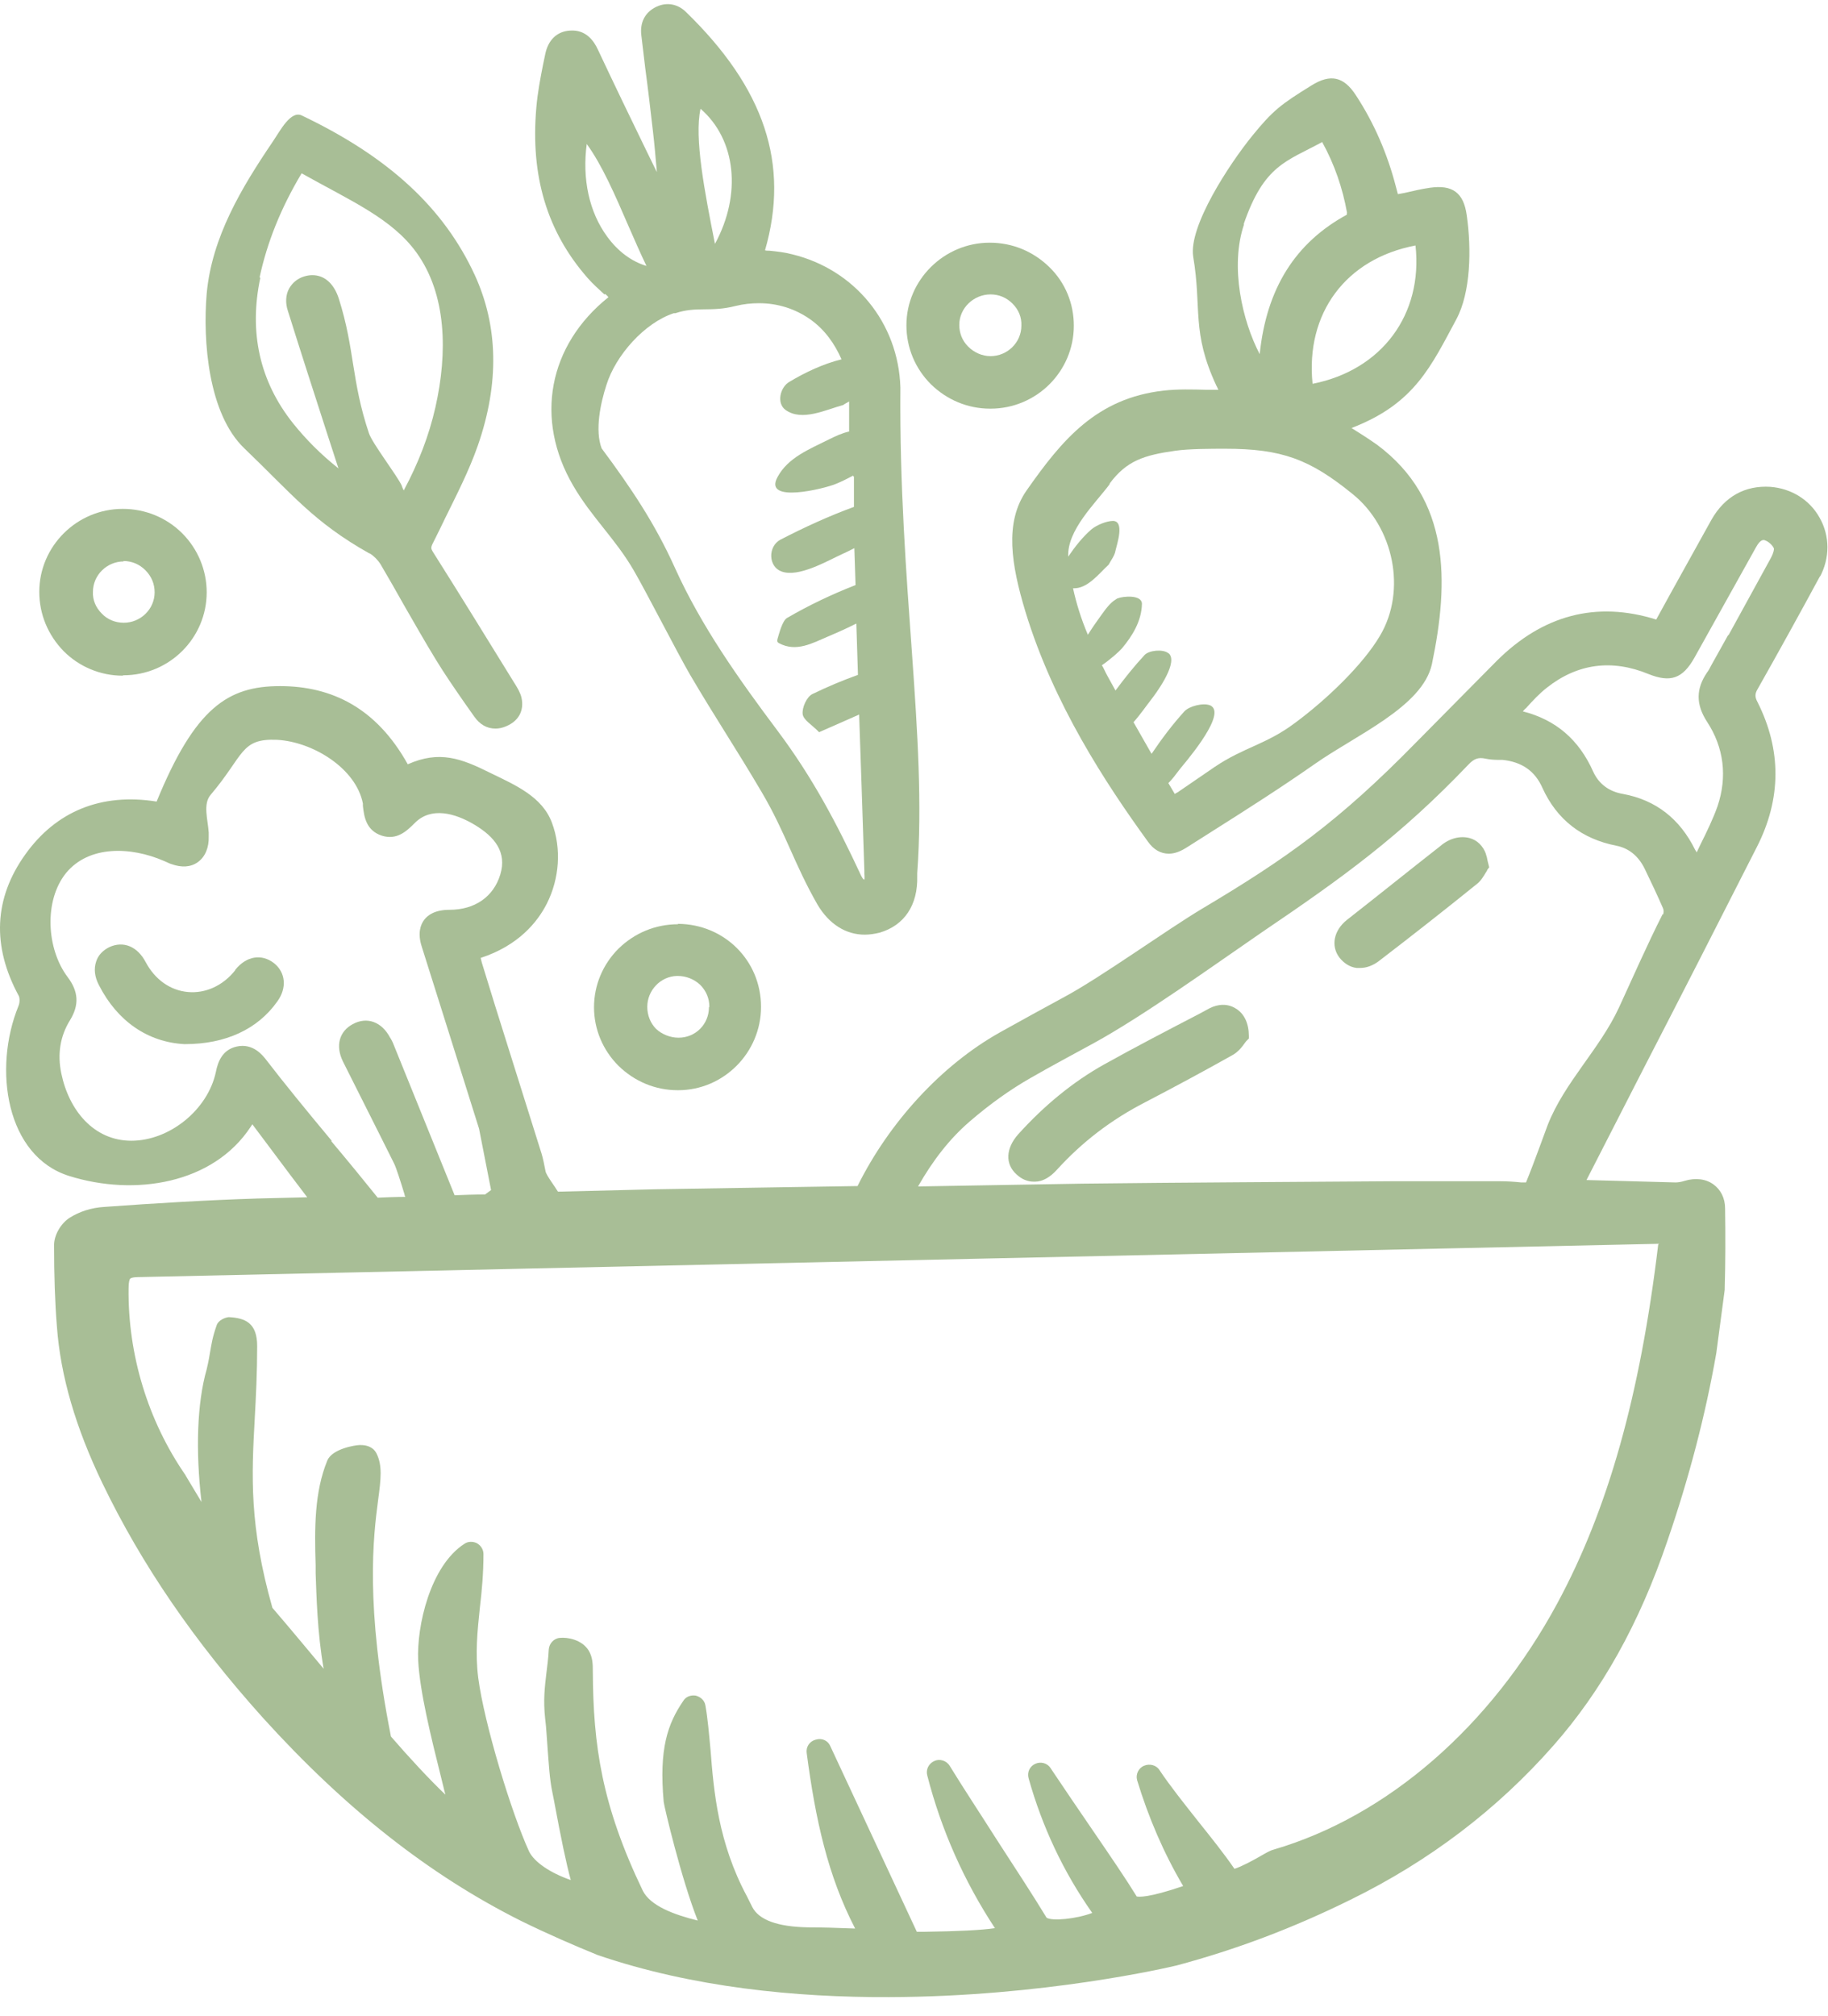 <?xml version="1.0" encoding="UTF-8"?>
<svg xmlns="http://www.w3.org/2000/svg" width="88" height="97" viewBox="0 0 88 97" fill="none">
  <path d="M87.596 27.787C88.098 26.861 88.098 25.8 87.596 24.913C87.114 24.044 86.227 23.504 85.225 23.427C84.01 23.35 83.027 23.89 82.39 25.009C81.754 26.167 81.099 27.324 80.462 28.482L79.73 29.813C76.837 28.906 74.254 29.601 72.036 31.819C70.744 33.131 69.453 34.424 68.161 35.736C64.439 39.536 61.933 41.311 57.845 43.742C56.11 44.784 53.006 47.022 51.251 47.967C50.21 48.527 49.169 49.106 48.127 49.684C45.312 51.266 42.806 54.006 41.282 57.074C38.043 57.131 34.804 57.17 31.565 57.228C30.003 57.266 28.422 57.305 26.86 57.344C26.725 57.112 26.282 56.533 26.262 56.36C26.204 56.07 26.147 55.762 26.07 55.511C25.318 53.138 24.585 50.765 23.833 48.392L23.197 46.328C23.197 46.328 23.158 46.173 23.139 46.096C24.971 45.498 25.877 44.36 26.32 43.492C26.937 42.276 27.034 40.829 26.571 39.594C26.108 38.34 24.816 37.781 23.621 37.202C22.194 36.488 21.153 36.102 19.63 36.778C18.126 34.077 15.985 33.016 13.479 33.016C10.972 33.016 9.391 34.057 7.54 38.572C4.879 38.147 2.701 39.035 1.216 41.118C-0.288 43.221 -0.404 45.517 0.907 47.929C0.946 48.006 0.965 48.237 0.888 48.411C-0.346 51.44 0.29 55.646 3.337 56.591C6.48 57.575 10.259 56.977 12.071 54.218L12.148 54.102C12.611 54.72 13.305 55.646 13.999 56.572C14.269 56.919 14.52 57.266 14.79 57.614C13.999 57.633 13.209 57.652 12.418 57.672C9.95 57.749 7.444 57.903 5.034 58.077C4.378 58.115 3.819 58.308 3.356 58.598C2.932 58.868 2.604 59.427 2.604 59.91C2.604 61.356 2.643 62.649 2.739 63.826C2.913 66.218 3.645 68.707 4.937 71.389C6.827 75.305 9.353 78.99 12.669 82.675C16.602 87.016 20.651 90.218 25.086 92.437C26.34 93.054 27.631 93.614 28.769 94.077C33.339 95.639 38.333 96.122 42.806 96.102C50.229 96.083 56.245 94.675 56.65 94.578C59.523 93.807 62.241 92.784 65.018 91.414C68.797 89.562 72.075 87.073 74.774 84.006C77.107 81.363 78.92 78.122 80.269 74.147C81.311 71.118 82.101 68.09 82.622 65.118L83.027 62.07C83.027 62.07 83.027 62.032 83.027 62.012C83.065 60.72 83.065 59.447 83.046 58.154C83.046 57.652 82.834 57.247 82.487 56.996C82.12 56.726 81.619 56.668 81.099 56.823C80.925 56.88 80.771 56.9 80.655 56.9L78.534 56.842C77.821 56.823 77.107 56.803 76.374 56.784L79.17 51.324C80.983 47.813 82.776 44.302 84.569 40.771C85.764 38.437 85.764 36.083 84.608 33.787C84.473 33.536 84.473 33.382 84.627 33.131C85.61 31.395 86.632 29.543 87.635 27.691L87.596 27.787ZM15.966 54.893C14.79 53.485 13.595 52.019 12.842 51.035C12.65 50.784 12.187 50.186 11.396 50.36C10.702 50.514 10.49 51.093 10.394 51.575C10.008 53.408 8.157 54.893 6.325 54.893C4.513 54.893 3.318 53.427 2.951 51.652C2.758 50.726 2.893 49.858 3.375 49.086C3.819 48.353 3.78 47.717 3.26 47.022C2.238 45.672 2.103 43.337 3.183 42.006C4.282 40.675 6.287 40.733 7.887 41.427L8.022 41.485C8.022 41.485 8.176 41.562 8.254 41.581C8.736 41.755 9.179 41.736 9.526 41.485C9.873 41.234 10.066 40.791 10.047 40.25V40.057C10.008 39.44 9.758 38.688 10.143 38.244C11.763 36.334 11.57 35.524 13.344 35.601C15.06 35.697 17.142 36.971 17.47 38.668C17.47 38.688 17.47 38.726 17.47 38.784C17.528 39.305 17.624 39.961 18.376 40.212C19.109 40.443 19.572 39.999 19.977 39.594C20.748 38.823 21.886 39.112 22.85 39.691C23.814 40.27 24.411 41.003 24.084 42.083C23.756 43.163 22.85 43.781 21.635 43.781C20.941 43.781 20.594 44.032 20.42 44.263C20.247 44.495 20.092 44.9 20.304 45.556C21.23 48.469 22.136 51.382 23.062 54.315L23.64 57.266L23.351 57.479C22.869 57.479 22.367 57.498 21.886 57.517L18.955 50.282L18.916 50.186C18.916 50.186 18.839 50.012 18.781 49.935C18.376 49.163 17.663 48.913 16.988 49.279C16.332 49.627 16.14 50.321 16.506 51.074C17.123 52.308 17.74 53.524 18.357 54.758L18.974 55.993C19.07 56.186 19.282 56.842 19.475 57.479C19.475 57.517 19.495 57.556 19.514 57.594C19.07 57.594 18.627 57.614 18.183 57.633C17.547 56.842 16.776 55.897 15.947 54.913L15.966 54.893ZM79.826 59.89C78.958 67.125 77.416 72.623 74.967 77.157C71.766 83.08 66.792 87.401 61.316 89.003C61.162 89.041 60.988 89.138 60.622 89.35C60.352 89.504 59.754 89.832 59.426 89.929C58.925 89.196 58.289 88.405 57.672 87.633C57.016 86.803 56.322 85.935 55.821 85.183C55.666 84.932 55.339 84.855 55.069 84.971C54.799 85.086 54.664 85.395 54.741 85.665C55.281 87.44 56.013 89.157 56.958 90.758C55.261 91.337 54.818 91.279 54.722 91.26C54.201 90.411 53.449 89.311 52.697 88.212C51.945 87.112 51.193 86.012 50.576 85.086C50.422 84.835 50.094 84.758 49.843 84.874C49.574 84.99 49.438 85.279 49.516 85.569C50.171 87.903 51.193 90.083 52.581 92.051C51.829 92.34 50.653 92.456 50.383 92.282C49.728 91.202 48.879 89.909 48.031 88.598C47.221 87.324 46.392 86.07 45.717 84.971C45.563 84.72 45.235 84.623 44.984 84.739C44.715 84.855 44.56 85.144 44.638 85.434C45.312 88.057 46.411 90.527 47.896 92.784C47.26 92.88 46.103 92.938 44.502 92.958C44.367 92.958 44.252 92.958 44.136 92.958L39.971 84.025C39.856 83.755 39.566 83.62 39.258 83.717C38.969 83.794 38.795 84.064 38.834 84.353C39.258 87.575 39.856 90.276 41.167 92.803C40.261 92.765 39.509 92.746 38.911 92.746C37.433 92.72 36.533 92.392 36.212 91.762L35.961 91.26C34.573 88.675 34.361 86.205 34.206 84.218C34.129 83.408 34.071 82.694 33.956 82.057C33.917 81.826 33.724 81.652 33.493 81.594C33.242 81.556 33.011 81.652 32.895 81.845C32.143 82.945 31.719 84.141 31.95 86.707C31.97 86.919 32.799 90.43 33.589 92.418C32.413 92.128 31.314 91.704 30.948 90.99C28.962 86.861 28.557 83.987 28.538 80.418C28.538 80.109 28.538 79.762 28.345 79.434C28.017 78.893 27.303 78.778 26.956 78.816C26.667 78.835 26.436 79.086 26.417 79.376C26.397 79.82 26.34 80.186 26.301 80.533C26.224 81.189 26.147 81.807 26.243 82.694C26.301 83.138 26.32 83.62 26.359 84.102C26.417 84.835 26.455 85.607 26.59 86.244L26.667 86.63C27.014 88.501 27.265 89.697 27.477 90.469C26.474 90.122 25.723 89.601 25.472 89.099C24.623 87.247 23.312 82.945 23.023 80.746C22.869 79.53 22.985 78.488 23.1 77.369C23.197 76.559 23.274 75.71 23.274 74.784C23.274 74.572 23.158 74.379 22.965 74.263C22.772 74.167 22.541 74.167 22.367 74.282C20.709 75.344 20.054 78.257 20.131 79.897C20.208 81.401 20.748 83.582 21.23 85.511C21.307 85.8 21.365 86.09 21.442 86.36C20.69 85.646 19.687 84.565 18.82 83.562C17.567 77.215 17.971 73.954 18.203 72.18C18.338 71.176 18.415 70.52 18.126 69.942C18.049 69.787 17.856 69.537 17.354 69.537H17.316C17.123 69.537 15.985 69.71 15.754 70.289C15.137 71.794 15.137 73.53 15.195 75.324V75.71C15.233 76.713 15.272 78.565 15.581 80.302C14.963 79.569 14.173 78.604 13.113 77.369C11.994 73.414 12.11 71.022 12.264 68.244C12.322 67.183 12.38 66.064 12.38 64.771C12.38 63.672 11.821 63.421 11.011 63.382C10.818 63.401 10.509 63.536 10.432 63.768C10.22 64.366 10.182 64.694 10.124 65.003C10.085 65.234 10.047 65.485 9.95 65.89C9.488 67.511 9.41 69.787 9.7 72.276L8.948 71.022C8.948 71.022 8.948 71.022 8.928 70.983C7.116 68.36 6.152 65.176 6.19 61.993C6.19 61.723 6.229 61.569 6.268 61.53C6.345 61.453 6.653 61.453 6.769 61.453L79.864 59.852L79.826 59.89ZM80.038 43.993C79.286 45.479 78.63 46.983 77.936 48.488C76.992 50.514 75.314 52.077 74.504 54.141C74.427 54.334 73.887 55.858 73.463 56.9H73.232C72.865 56.861 72.538 56.842 72.21 56.842H66.946C61.991 56.88 57.055 56.9 52.099 56.958C49.458 56.996 46.836 57.054 44.194 57.093C44.907 55.839 45.717 54.797 46.681 53.967C47.665 53.118 48.648 52.424 49.593 51.884C50.595 51.305 51.617 50.765 52.639 50.205C55.069 48.874 58.443 46.443 60.776 44.842C64.651 42.218 67.409 40.231 70.686 36.797C70.957 36.508 71.169 36.43 71.516 36.508C71.709 36.546 71.901 36.565 72.094 36.565H72.325C73.251 36.662 73.887 37.086 74.254 37.916C74.948 39.44 76.143 40.366 77.801 40.694C78.399 40.81 78.862 41.176 79.17 41.794C79.498 42.469 79.787 43.086 80.057 43.704C80.096 43.781 80.096 43.935 80.057 44.012L80.038 43.993ZM83.2 30.546L82.371 32.032C82.313 32.147 82.255 32.263 82.178 32.36C81.638 33.151 81.638 33.903 82.178 34.733C82.988 35.967 83.162 37.376 82.68 38.803C82.467 39.401 82.178 39.999 81.87 40.617C81.812 40.752 81.735 40.887 81.677 41.022C81.658 40.964 81.619 40.926 81.6 40.887C80.867 39.401 79.71 38.495 78.129 38.205C77.454 38.09 76.972 37.723 76.702 37.144C76.008 35.581 74.89 34.636 73.309 34.231C73.367 34.173 73.405 34.115 73.463 34.077C73.791 33.71 74.119 33.363 74.466 33.093C75.931 31.935 77.589 31.704 79.363 32.437C80.424 32.861 81.002 32.649 81.561 31.665C82.545 29.89 83.547 28.115 84.531 26.34C84.762 25.916 84.916 25.974 84.993 26.012C85.147 26.07 85.34 26.244 85.398 26.398C85.398 26.437 85.398 26.572 85.244 26.861C84.569 28.096 83.875 29.35 83.2 30.585V30.546Z" fill="#A8BE96"></path>
  <path d="M29.135 14.147C29.135 14.147 29.251 14.244 29.289 14.302C26.397 16.617 25.722 20.167 27.593 23.369C28.48 24.893 29.617 25.916 30.504 27.44C31.121 28.501 32.606 31.414 33.223 32.475C34.495 34.636 35.401 35.967 36.674 38.128C37.831 40.096 38.217 41.543 39.354 43.53C39.913 44.475 40.723 44.977 41.629 44.977C41.861 44.977 42.111 44.938 42.343 44.881C43.538 44.533 44.194 43.549 44.155 42.16V42.025C44.637 35.408 43.268 28.173 43.345 18.643C43.249 15.537 41.147 12.971 38.139 12.238C37.773 12.141 37.407 12.102 37.04 12.064C36.963 12.064 36.886 12.064 36.828 12.045C38.024 7.897 36.809 4.25 33.011 0.565C32.587 0.16 32.027 0.083 31.507 0.373C31.025 0.643 30.813 1.106 30.87 1.665L31.063 3.286C31.198 4.289 31.314 5.292 31.43 6.295C31.507 6.951 31.565 7.627 31.622 8.283L31.14 7.299C30.35 5.678 29.559 4.038 28.788 2.398C28.595 1.974 28.21 1.414 27.438 1.472C26.802 1.511 26.378 1.935 26.243 2.63L26.146 3.093C26.012 3.768 25.877 4.482 25.819 5.176C25.529 8.475 26.339 11.157 28.287 13.376C28.537 13.665 28.827 13.916 29.096 14.167L29.135 14.147ZM33.724 5.234C35.44 6.72 35.71 9.363 34.418 11.736C33.917 9.209 33.416 6.623 33.724 5.234ZM32.509 15.073C33.55 14.726 34.187 15.035 35.401 14.726C35.787 14.63 36.173 14.591 36.539 14.591C37.445 14.591 38.294 14.861 39.026 15.382C39.701 15.864 40.183 16.54 40.511 17.292C39.643 17.504 38.776 17.91 38.005 18.372C37.561 18.623 37.368 19.395 37.812 19.723C38.602 20.302 39.778 19.704 40.588 19.491C40.665 19.434 40.781 19.376 40.877 19.318C40.877 19.569 40.877 19.82 40.877 20.09C40.877 20.302 40.877 20.533 40.877 20.765C40.53 20.842 40.203 20.996 39.894 21.151C38.969 21.614 37.927 22.019 37.426 22.964C36.732 24.257 39.721 23.504 40.222 23.292C40.511 23.176 40.781 23.041 41.07 22.887C41.07 22.906 41.109 22.945 41.109 22.945C41.109 23.176 41.109 23.408 41.109 23.639C41.109 23.89 41.109 24.141 41.109 24.392C39.894 24.836 38.718 25.376 37.561 25.974C36.963 26.302 36.983 27.266 37.619 27.498C38.429 27.807 39.817 26.996 40.53 26.668C40.627 26.63 40.858 26.514 41.128 26.379C41.147 26.977 41.167 27.575 41.186 28.154C40.048 28.598 38.949 29.119 37.889 29.736C37.657 29.871 37.503 30.508 37.426 30.758C37.426 30.797 37.407 30.836 37.426 30.874C37.426 30.913 37.484 30.932 37.503 30.951C38.332 31.395 39.104 30.951 39.875 30.623C40.01 30.566 40.608 30.315 41.224 30.006C41.244 30.836 41.282 31.646 41.302 32.475C40.55 32.745 39.817 33.054 39.104 33.401C38.834 33.536 38.602 34.057 38.641 34.366C38.679 34.656 39.104 34.887 39.431 35.234C40.087 34.945 40.742 34.656 41.359 34.385C41.398 35.524 41.437 36.643 41.475 37.781L41.61 41.89V42.025C41.61 42.122 41.629 42.218 41.61 42.334C41.61 42.334 41.572 42.315 41.552 42.295C41.533 42.276 41.494 42.218 41.456 42.141C40.28 39.614 39.104 37.395 37.426 35.157C35.575 32.688 33.763 30.141 32.49 27.324C31.526 25.183 30.369 23.466 28.962 21.575C28.634 20.707 28.904 19.414 29.193 18.527C29.636 17.099 31.025 15.537 32.432 15.073H32.509ZM28.248 6.932C28.981 7.935 29.617 9.401 30.234 10.829C30.523 11.485 30.813 12.16 31.121 12.797C30.408 12.585 29.752 12.102 29.232 11.389C28.364 10.212 28.017 8.61 28.248 6.913V6.932Z" fill="#A8BE96"></path>
  <path d="M49.42 23.601C48.34 25.144 48.687 27.189 49.362 29.427C50.712 33.864 53.218 37.684 55.262 40.501C55.532 40.887 55.879 41.08 56.265 41.08C56.535 41.08 56.805 40.983 57.113 40.79L58.328 40.019C59.947 38.996 61.644 37.916 63.245 36.797C65.231 35.389 68.489 34.019 68.933 31.954C69.762 27.98 69.82 24.025 66.291 21.401C65.905 21.131 65.52 20.88 65.115 20.63C65.115 20.63 65.076 20.61 65.057 20.591C65.096 20.591 65.134 20.572 65.173 20.552C68.103 19.395 68.894 17.62 70.109 15.363C70.803 14.07 70.841 11.986 70.61 10.366C70.533 9.806 70.359 9.44 70.07 9.228C69.781 9.015 69.376 8.958 68.836 9.035C68.431 9.093 68.026 9.189 67.602 9.286L67.294 9.343L67.197 8.977C66.792 7.414 66.156 5.929 65.269 4.578C64.691 3.691 64.054 3.536 63.129 4.115C61.663 5.022 61.278 5.311 60.275 6.546C59.195 7.877 57.209 10.887 57.441 12.353C57.865 14.861 57.344 15.961 58.559 18.565C58.598 18.623 58.617 18.7 58.656 18.758C58.482 18.758 58.289 18.758 58.116 18.758C57.383 18.739 56.708 18.72 56.014 18.797C52.794 19.163 51.136 21.151 49.42 23.601ZM68.142 11.813C68.508 15.131 66.522 17.813 63.187 18.469C62.84 15.073 64.787 12.45 68.142 11.813ZM59.87 10.79C60.854 7.935 61.914 7.781 63.649 6.835C64.247 7.916 64.633 9.054 64.845 10.231C64.845 10.25 64.826 10.327 64.845 10.327C62.358 11.678 60.969 13.877 60.642 17.041C59.812 15.459 59.195 12.835 59.89 10.79H59.87ZM53.43 23.253C54.24 22.173 55.069 21.903 56.573 21.691C57.248 21.594 58.328 21.594 58.983 21.594C61.702 21.594 63.052 22.096 65.115 23.774C67.082 25.356 67.737 28.404 66.426 30.604C65.616 31.974 63.881 33.652 62.338 34.79C60.95 35.832 59.89 35.948 58.463 36.913C57.865 37.318 57.287 37.723 56.689 38.128C56.65 38.147 56.612 38.167 56.554 38.205C56.458 38.032 56.342 37.858 56.245 37.684C56.438 37.491 56.612 37.26 56.785 37.028C56.997 36.758 58.868 34.617 58.386 34.038C58.347 33.999 58.309 33.961 58.251 33.941C57.923 33.806 57.248 33.98 57.017 34.231C56.438 34.868 55.918 35.562 55.436 36.276C55.146 35.774 54.857 35.253 54.568 34.752C54.896 34.385 55.185 33.961 55.397 33.691C55.609 33.421 56.65 32.032 56.322 31.511C56.303 31.472 56.284 31.453 56.245 31.433C55.975 31.221 55.32 31.298 55.108 31.511C54.606 32.051 54.144 32.63 53.7 33.228C53.565 32.977 53.43 32.745 53.295 32.495C53.199 32.321 53.141 32.167 53.045 32.012C53.469 31.723 53.893 31.337 54.009 31.202C54.51 30.604 54.954 29.89 54.973 29.061C54.973 28.598 54.047 28.694 53.816 28.79C53.797 28.79 53.758 28.81 53.739 28.829C53.43 29.003 53.199 29.35 52.987 29.639C52.775 29.929 52.563 30.237 52.37 30.546C52.042 29.774 51.811 29.022 51.656 28.308C52.351 28.347 52.91 27.594 53.373 27.17C53.469 26.977 53.662 26.745 53.7 26.495C53.777 26.167 54.144 25.086 53.585 25.067C53.257 25.067 52.775 25.279 52.543 25.472C52.119 25.839 51.753 26.302 51.425 26.784C51.367 25.511 52.717 24.237 53.411 23.311L53.43 23.253Z" fill="#A8BE96"></path>
  <path d="M17.797 26.63C17.99 26.745 18.183 26.938 18.318 27.151C18.703 27.806 19.07 28.443 19.436 29.099C19.938 29.967 20.439 30.855 20.959 31.704C21.403 32.437 21.885 33.131 22.367 33.826L22.83 34.482C23.1 34.868 23.447 35.06 23.852 35.06C24.025 35.06 24.199 35.022 24.372 34.945C24.97 34.694 25.24 34.192 25.105 33.575C25.047 33.324 24.912 33.112 24.796 32.919L24.758 32.861C23.447 30.739 22.155 28.636 20.825 26.533C20.747 26.398 20.728 26.34 20.863 26.09C21.056 25.704 21.249 25.318 21.422 24.951C21.981 23.813 22.579 22.655 23.003 21.44C24.044 18.45 23.987 15.691 22.849 13.221C21.364 10.019 18.742 7.569 14.539 5.562C13.999 5.292 13.498 6.276 13.131 6.816C11.627 9.035 10.2 11.408 9.95 14.128C9.757 16.405 10.027 19.916 11.762 21.575C14.057 23.774 15.098 25.125 17.778 26.63H17.797ZM12.495 13.356C12.861 11.659 13.517 10.019 14.52 8.34C16.852 9.652 18.858 10.501 20.053 12.16C21.499 14.167 21.557 16.964 20.959 19.607C20.651 20.958 20.15 22.27 19.436 23.601C19.398 23.524 19.359 23.446 19.34 23.369C19.108 22.868 17.913 21.324 17.759 20.842C16.91 18.314 17.084 16.81 16.313 14.379C16.081 13.646 15.618 13.241 15.04 13.241C14.905 13.241 14.789 13.26 14.655 13.299C14.327 13.395 14.076 13.607 13.922 13.877C13.748 14.186 13.729 14.591 13.864 14.977C14.481 16.945 15.117 18.913 15.754 20.881L16.293 22.54C15.445 21.864 14.751 21.17 14.115 20.379C12.495 18.353 11.974 15.98 12.534 13.356H12.495Z" fill="#A8BE96"></path>
  <path d="M32.645 44.475C31.546 44.475 30.543 44.9 29.772 45.652C29.02 46.405 28.596 47.408 28.596 48.469C28.596 49.53 29.02 50.533 29.772 51.286C30.543 52.038 31.546 52.462 32.626 52.462H32.645C34.843 52.462 36.636 50.649 36.636 48.45C36.636 46.231 34.881 44.475 32.645 44.456H32.626L32.645 44.475ZM34.129 48.469C34.129 49.279 33.493 49.935 32.664 49.935C32.278 49.935 31.873 49.781 31.584 49.511C31.314 49.241 31.16 48.855 31.16 48.45C31.16 47.659 31.796 46.983 32.587 46.964H32.626C33.03 46.964 33.416 47.118 33.705 47.389C33.995 47.678 34.149 48.044 34.149 48.45L34.129 48.469Z" fill="#A8BE96"></path>
  <path d="M47.684 19.665C49.901 19.665 51.694 17.871 51.694 15.672C51.694 14.611 51.289 13.607 50.518 12.855C49.747 12.103 48.744 11.678 47.645 11.678C45.447 11.678 43.635 13.472 43.635 15.652C43.635 16.733 44.059 17.736 44.811 18.488C45.582 19.241 46.585 19.665 47.665 19.665H47.684ZM47.684 14.167C48.089 14.167 48.455 14.321 48.744 14.611C49.033 14.9 49.188 15.267 49.169 15.672C49.169 16.482 48.494 17.138 47.684 17.138C47.279 17.138 46.893 16.964 46.604 16.675C46.315 16.386 46.18 16.019 46.18 15.633C46.18 14.823 46.874 14.167 47.684 14.167Z" fill="#A8BE96"></path>
  <path d="M5.94 32.495C8.157 32.495 9.95 30.701 9.95 28.501C9.95 27.44 9.526 26.418 8.774 25.665C8.022 24.913 7 24.488 5.92 24.488H5.901C3.703 24.488 1.891 26.282 1.891 28.482C1.891 29.562 2.315 30.566 3.067 31.337C3.819 32.09 4.841 32.514 5.901 32.514L5.94 32.495ZM5.94 26.996C6.345 26.996 6.711 27.151 7 27.44C7.289 27.729 7.444 28.096 7.444 28.501C7.444 29.311 6.769 29.967 5.959 29.967C5.554 29.967 5.168 29.813 4.899 29.524C4.609 29.234 4.455 28.868 4.474 28.482C4.474 27.672 5.149 27.016 5.959 27.016L5.94 26.996Z" fill="#A8BE96"></path>
  <path d="M58.212 48.527L57.749 48.778C56.226 49.569 54.664 50.379 53.141 51.228C51.656 52.058 50.268 53.196 49.014 54.585C48.417 55.26 48.378 56.013 48.937 56.514C49.188 56.746 49.458 56.862 49.767 56.862C49.767 56.862 49.805 56.862 49.824 56.862C50.191 56.862 50.557 56.649 50.885 56.283C52.08 54.971 53.468 53.891 55.165 53.022C56.496 52.328 57.903 51.575 59.311 50.784C59.6 50.63 59.793 50.379 59.928 50.186C59.966 50.128 60.005 50.09 60.043 50.051L60.12 49.974V49.858C60.12 49.26 59.908 48.778 59.484 48.527C59.118 48.296 58.655 48.296 58.212 48.527Z" fill="#A8BE96"></path>
  <path d="M71.535 41.099C71.4 40.713 71.111 40.424 70.745 40.328C70.302 40.212 69.781 40.328 69.337 40.713C67.834 41.89 66.349 43.086 64.845 44.263C64.209 44.765 64.054 45.517 64.478 46.077C64.691 46.347 64.98 46.54 65.308 46.578C65.365 46.578 65.423 46.578 65.481 46.578C65.79 46.578 66.079 46.462 66.349 46.27C67.911 45.074 69.511 43.819 71.111 42.527C71.304 42.373 71.42 42.16 71.516 42.006C71.555 41.948 71.593 41.89 71.613 41.832L71.69 41.736L71.613 41.427C71.593 41.311 71.574 41.215 71.535 41.118V41.099Z" fill="#A8BE96"></path>
  <path d="M11.319 46.694C10.721 47.447 9.873 47.813 9.044 47.736C8.196 47.659 7.463 47.138 7.019 46.308C6.615 45.537 5.94 45.267 5.265 45.575C4.956 45.73 4.725 45.961 4.629 46.27C4.513 46.617 4.551 47.003 4.764 47.408C5.65 49.144 7.116 50.148 8.87 50.244H8.909C10.856 50.244 12.399 49.53 13.344 48.199C13.826 47.543 13.749 46.791 13.19 46.347C12.592 45.884 11.859 46 11.319 46.675V46.694Z" fill="#A8BE96"></path>
</svg>
